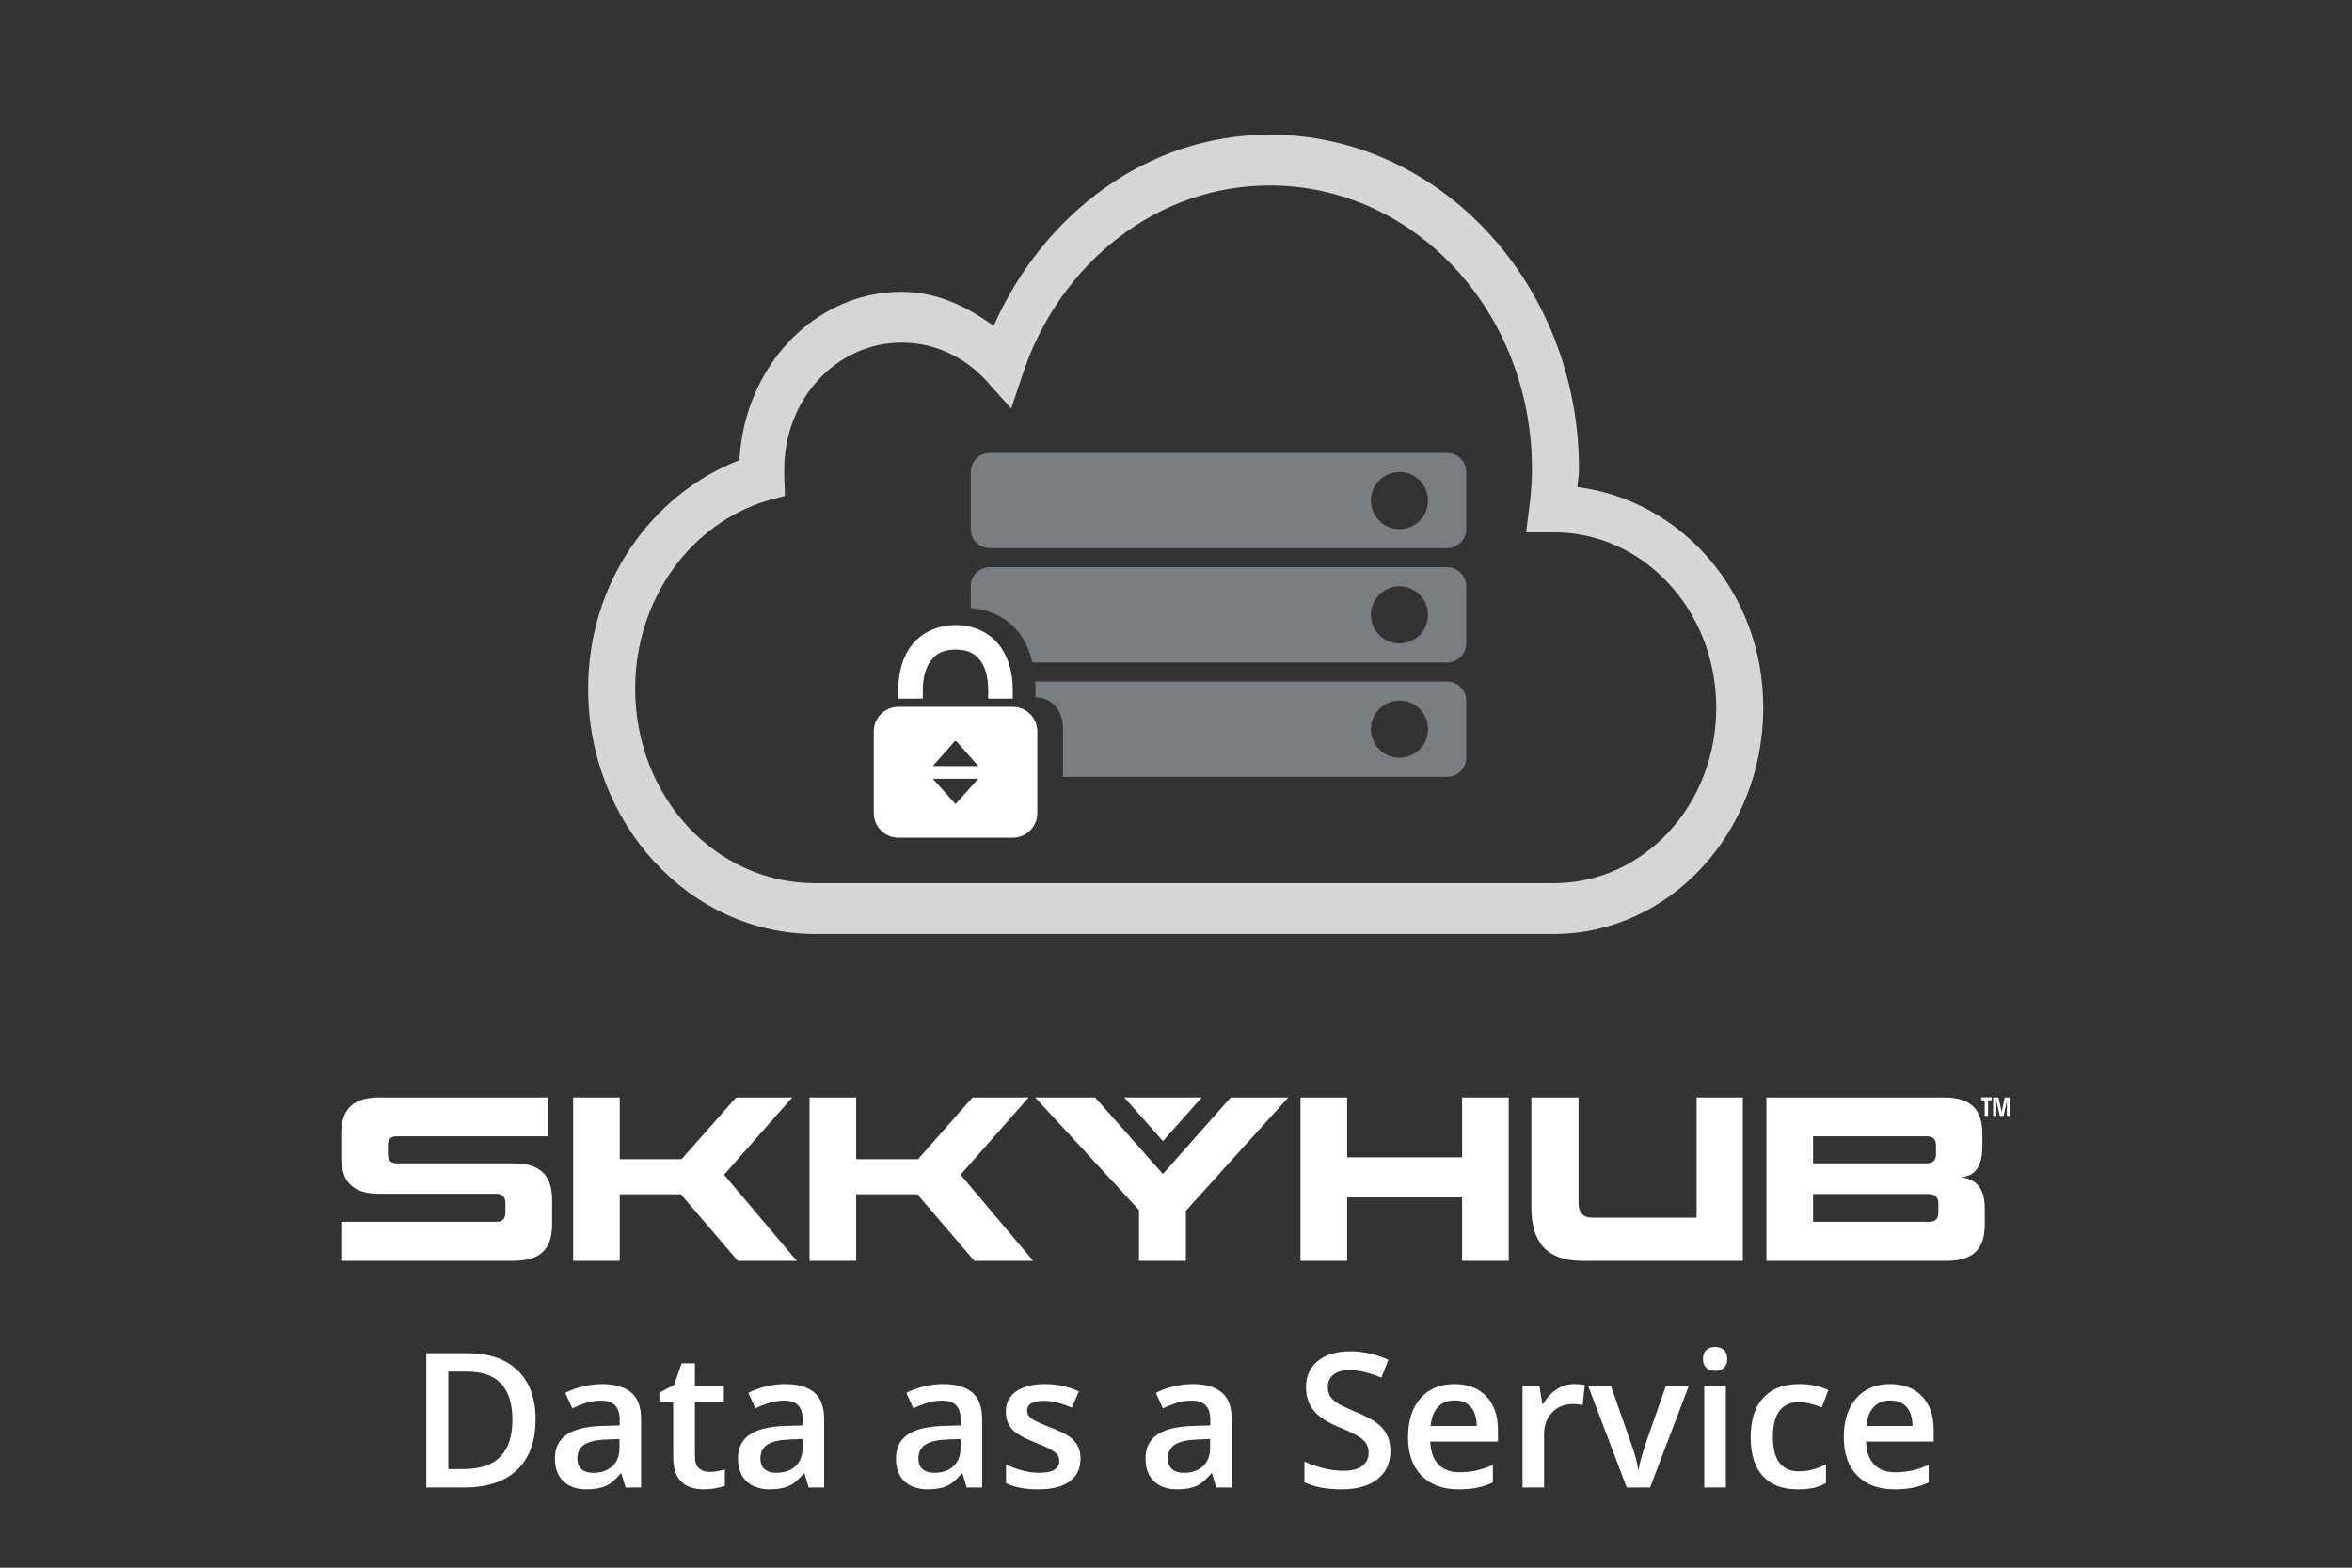 <svg xmlns="http://www.w3.org/2000/svg" width="200" height="133.333"><rect width="100%" height="100%" fill="#333333" stroke="none"/><defs><clipPath id="a"><path d="M0 100h150V0H0z"></path></clipPath><clipPath id="b"><path d="M37.518 91.435h74.964v-51H37.518z"></path></clipPath></defs><path d="M168.469 93.327v.256h.296v1.315h.289v-1.315h.305v-.256z" fill="#fff"></path><g clip-path="url(#a)" transform="matrix(1.333 0 0 -1.333 0 133.333)"><path d="M127.568 28.827l-.227 1.004h-.007c.009-.077.013-.149.013-.214v-.79h-.203v1.178h.338l.205-.928h.002l.199.928h.346v-1.178h-.211v.797c0 .069.002.137.012.205h-.004l-.223-1.002zM93.269 19.577v4.049h-7.334v-4.049h-2.975v10.428h2.975v-3.821h7.334v3.821h2.975v-10.428zM100.914 19.577c-2.182 0-3.225 1.141-3.225 3.387v7.041h3.008v-6.731c0-.617.293-.941.875-.941h6.658v7.672h2.948v-10.428zM123.65 23.274c0 .398-.26.568-.645.568h-7.345v-1.771h7.408c.414 0 .582.201.582.6zm-.15 3.65c0 .401-.172.6-.584.6h-7.256v-1.727h7.195c.397 0 .645.155.645.586zm-10.819-7.347v10.427h11.323c1.794 0 2.453-.83 2.453-2.356v-.709c0-1.694-.721-1.94-1.348-2.034.611-.062 1.502-.385 1.502-1.957v-1.015c0-1.524-.645-2.356-2.443-2.356zM21.766 19.577v2.492h9.896c.399 0 .58.197.58.6v.588c0 .351-.163.599-.563.599h-7.46c-1.802 0-2.453.85-2.453 2.373v1.419c0 1.527.651 2.357 2.453 2.357h10.738v-2.481h-9.632c-.415 0-.58-.201-.58-.603v-.521c0-.386.165-.602.58-.602h7.426c1.818 0 2.469-.849 2.469-2.371v-1.498c0-1.522-.651-2.352-2.469-2.352zM47.065 19.577l-3.632 4.249h-3.899v-4.249h-2.972v10.428h2.972v-3.944h3.943l3.485 3.944h3.576l-4.348-4.934 4.636-5.494zM62.152 19.577l-3.635 4.249h-3.902v-4.249h-2.972v10.428h2.972v-3.944h3.945l3.483 3.944h3.576l-4.344-4.934 4.635-5.494zM72.658 19.577v3.246l-6.625 7.182h3.822l4.33-4.886 4.328 4.886h3.67l-6.533-7.231v-3.197z" fill="#fff"></path><path d="M71.715 30.005h4.947l-2.476-2.789z" fill="#fff"></path><path d="M89.273 58.972c-1.006 0-1.82.816-1.82 1.823 0 1.008.82 1.824 1.82 1.824 1.01 0 1.822-.816 1.822-1.824 0-1.007-.812-1.823-1.822-1.823m3.041 4.862h-29.172c-.668 0-1.215-.545-1.215-1.215v-1.39c1.248-.1 2.321-.628 3.018-1.497.453-.569.74-1.247.914-1.979h26.455c.67 0 1.217.544 1.217 1.219v3.647c0 .67-.543 1.215-1.217 1.215M89.273 66.265c-1.006 0-1.82.818-1.82 1.824 0 1.006.82 1.82 1.82 1.82 1.01 0 1.822-.814 1.822-1.82 0-1.006-.812-1.824-1.822-1.824m3.041 4.861h-29.172c-.668 0-1.215-.546-1.215-1.217v-3.644c0-.668.545-1.215 1.215-1.215h29.172c.67 0 1.217.547 1.217 1.215v3.644c0 .671-.543 1.217-1.217 1.217M89.273 51.678c-1.006 0-1.82.822-1.82 1.826 0 1.01.82 1.824 1.82 1.824 1.01 0 1.822-.814 1.822-1.824 0-1.004-.812-1.826-1.822-1.826m3.041 4.86h-26.283c.004-.131.025-.253.025-.382v-.626c1.072 0 1.754-.869 1.754-1.941v-3.127h24.506c.672 0 1.215.548 1.215 1.216v3.65c0 .666-.543 1.21-1.217 1.21" fill="#7a7e82"></path><g clip-path="url(#b)" opacity=".8"><path d="M80.998 88.191c9.252 0 16.727-8.08 16.727-18.081 0-.736-.055-1.469-.141-2.227l-.234-1.822H99.131c5.73 0 10.351-4.997 10.351-11.192 0-6.197-4.621-11.195-10.351-11.195H51.995c-6.369 0-11.477 5.524-11.477 12.41 0 5.731 3.572 10.551 8.436 12.001l1.12.305-.049 1.318c-.006.224 0 .341 0 .353 0 4.5 3.332 8.105 7.498 8.105 2.086 0 3.983-.909 5.346-2.38l1.637-1.826.797 2.38c2.355 6.888 8.488 11.851 15.695 11.851m0 3.243c-7.818 0-14.436-5.056-17.617-12.207-1.694 1.259-3.656 2.178-5.858 2.178-5.584 0-10.039-4.783-10.355-10.737-5.585-2.18-9.65-7.811-9.65-14.584 0-8.635 6.487-15.65 14.477-15.65h47.136c7.355 0 13.351 6.483 13.351 14.435 0 7.373-5.234 13.235-11.855 14.079.025.389.098.76.098 1.162-.004 11.751-8.854 21.324-19.727 21.324" fill="#fff"></path></g><path d="M60.957 60.143c-1.154 0-2.148-.476-2.773-1.254-.622-.777-.877-1.785-.877-2.87v-.57h1.56v.57c0 .823.207 1.471.541 1.892.332.421.781.667 1.549.667.762 0 1.211-.232 1.543-.651.336-.415.539-1.076.539-1.908v-.57h1.566v.57c0 1.092-.275 2.111-.896 2.885-.619.775-1.602 1.239-2.752 1.239M59.504 51.15l1.453 1.641 1.447-1.641zm1.453-2.431l-1.453 1.62h2.9zm3.651 6.206h-7.301c-.864 0-1.567-.698-1.567-1.563v-5.217c0-.867.703-1.566 1.567-1.566h7.301c.863 0 1.562.699 1.562 1.566v5.217c0 .865-.699 1.563-1.562 1.563M32.687 9.435c0 2.051-.959 3.076-2.877 3.076h-1.213v-6.217h.996c2.063 0 3.094 1.047 3.094 3.141m1.477.047c0-1.414-.393-2.494-1.178-3.242-.785-.748-1.916-1.123-3.393-1.123h-2.396v8.566h2.648c1.363 0 2.424-.367 3.182-1.102.758-.734 1.137-1.767 1.137-3.099M37.86 6.055c.5 0 .901.141 1.204.42.303.279.454.67.454 1.174v.562l-.832-.035c-.648-.023-1.12-.131-1.415-.324-.295-.193-.442-.49-.442-.889 0-.289.086-.512.258-.67.171-.158.429-.238.773-.238m2.051-.937l-.276.902h-.046c-.313-.395-.627-.662-.944-.805-.316-.142-.723-.215-1.219-.215-.636 0-1.133.172-1.491.516-.357.344-.536.83-.536 1.459 0 .668.248 1.172.744 1.512.496.339 1.252.525 2.268.556l1.119.035v.346c0 .414-.097.725-.29.93-.193.205-.493.306-.9.306-.332 0-.65-.048-.955-.146-.304-.098-.597-.213-.879-.346l-.445.985c.352.183.737.324 1.154.42.418.095.813.142 1.184.142.824 0 1.446-.18 1.866-.539.42-.359.63-.924.63-1.693v-4.365zM45.231 6.113c.336 0 .672.053 1.008.158v-1.037c-.153-.066-.349-.121-.589-.166-.24-.045-.489-.068-.747-.068-1.305 0-1.957.687-1.957 2.062v3.492h-.885v.61l.949.504.469 1.371h.85v-1.442h1.845v-1.043h-1.845v-3.468c0-.332.083-.577.249-.735.166-.158.383-.238.653-.238M49.538 6.055c.5 0 .901.141 1.204.42.303.279.454.67.454 1.174v.562l-.832-.035c-.648-.023-1.12-.131-1.415-.324-.295-.193-.442-.49-.442-.889 0-.289.086-.512.258-.67.171-.158.429-.238.773-.238m2.051-.937l-.276.902h-.046c-.313-.395-.627-.662-.944-.805-.316-.142-.723-.215-1.219-.215-.636 0-1.133.172-1.491.516-.357.344-.536.83-.536 1.459 0 .668.248 1.172.744 1.512.496.339 1.252.525 2.268.556l1.119.035v.346c0 .414-.097.725-.29.93-.193.205-.493.306-.9.306-.332 0-.65-.048-.955-.146-.304-.098-.597-.213-.879-.346l-.445.985c.352.183.737.324 1.154.42.418.095.813.142 1.184.142.824 0 1.446-.18 1.866-.539.42-.359.63-.924.63-1.693v-4.365zM59.616 6.055c.5 0 .901.141 1.204.42.303.279.454.67.454 1.174v.562l-.832-.035c-.648-.023-1.12-.131-1.415-.324-.295-.193-.442-.49-.442-.889 0-.289.086-.512.258-.67.171-.158.429-.238.773-.238m2.051-.937l-.276.902h-.046c-.313-.395-.627-.662-.944-.805-.316-.142-.723-.215-1.219-.215-.636 0-1.133.172-1.491.516-.357.344-.536.83-.536 1.459 0 .668.248 1.172.744 1.512.496.339 1.252.525 2.268.556l1.119.035v.346c0 .414-.097.725-.29.93-.193.205-.493.306-.9.306-.332 0-.65-.048-.955-.146-.304-.098-.597-.213-.879-.346l-.445.985c.352.183.737.324 1.154.42.418.095.813.142 1.184.142.824 0 1.446-.18 1.866-.539.42-.359.63-.924.63-1.693v-4.365zM68.927 6.963c0-.633-.23-1.117-.691-1.455-.461-.338-1.121-.508-1.981-.508-.863 0-1.557.131-2.08.393v1.189c.762-.351 1.471-.527 2.127-.527.848 0 1.271.256 1.271.767 0 .164-.046.301-.14.411-.094.109-.248.222-.463.339-.215.118-.514.25-.897.399-.746.289-1.25.578-1.514.867-.264.289-.396.664-.396 1.125 0 .555.224.986.671 1.293.447.307 1.056.459 1.825.459.762 0 1.483-.154 2.163-.463l-.446-1.037c-.699.289-1.287.434-1.763.434-.727 0-1.09-.207-1.09-.622 0-.203.094-.375.284-.515.189-.141.602-.334 1.239-.58.535-.207.924-.397 1.166-.569.242-.171.422-.369.539-.593.117-.225.176-.495.176-.807M75.536 6.055c.5 0 .901.141 1.204.42.303.279.454.67.454 1.174v.562l-.832-.035c-.648-.023-1.12-.131-1.415-.324-.295-.193-.442-.49-.442-.889 0-.289.086-.512.258-.67.171-.158.429-.238.773-.238m2.051-.937l-.276.902h-.046c-.313-.395-.627-.662-.944-.805-.316-.142-.723-.215-1.219-.215-.636 0-1.133.172-1.491.516-.357.344-.536.83-.536 1.459 0 .668.248 1.172.744 1.512.496.339 1.252.525 2.268.556l1.119.035v.346c0 .414-.097.725-.29.93-.193.205-.493.306-.9.306-.332 0-.65-.048-.955-.146-.304-.098-.597-.213-.879-.346l-.445.985c.352.183.737.324 1.154.42.418.095.813.142 1.184.142.824 0 1.446-.18 1.866-.539.42-.359.63-.924.63-1.693v-4.365zM88.696 7.443c0-.762-.275-1.359-.826-1.793-.551-.434-1.311-.65-2.279-.65-.969 0-1.762.15-2.379.451v1.324c.39-.184.805-.328 1.245-.434.439-.105.848-.158 1.227-.158.555 0 .964.106 1.228.317.263.211.395.494.395.849 0 .321-.121.592-.363.815-.242.222-.742.486-1.5.791-.781.316-1.332.677-1.652 1.084-.321.406-.481.894-.481 1.465 0 .714.254 1.277.762 1.687.508.41 1.189.615 2.045.615.82 0 1.637-.179 2.449-.539l-.445-1.142c-.762.32-1.442.48-2.039.48-.453 0-.797-.098-1.032-.295-.234-.197-.351-.459-.351-.783 0-.223.047-.412.141-.57.093-.159.248-.309.462-.45.215-.14.602-.326 1.161-.556.628-.262 1.089-.506 1.382-.733.293-.226.508-.482.645-.767.137-.285.205-.621.205-1.008M92.786 10.672c-.437 0-.788-.139-1.052-.416-.263-.277-.421-.682-.471-1.213h2.941c-.008.535-.137.942-.387 1.217-.25.275-.594.412-1.031.412m.252-5.672c-1.008 0-1.796.295-2.364.883-.569.588-.853 1.396-.853 2.428 0 1.058.264 1.89.791 2.496.528.605 1.252.908 2.174.908.855 0 1.531-.26 2.027-.779.496-.52.744-1.235.744-2.145v-.744h-4.318c.02-.629.19-1.111.51-1.449.32-.338.771-.508 1.353-.508.383 0 .74.037 1.07.109.33.073.684.192 1.063.36v-1.119c-.336-.161-.676-.274-1.019-.34-.344-.067-.737-.1-1.178-.1M100.409 11.715c.277 0 .506-.02.686-.059l-.135-1.283c-.196.047-.399.071-.61.071-.55 0-.997-.18-1.338-.54-.342-.359-.513-.826-.513-1.4v-3.387h-1.377v6.481h1.078l.182-1.143h.07c.215.387.495.694.841.92.345.227.718.34 1.116.34M103.772 5.117l-2.461 6.48h1.453l1.319-3.767c.226-.633.363-1.145.41-1.535h.047c.035.281.171.793.41 1.535l1.318 3.767h1.465l-2.473-6.48zM110.095 5.117h-1.377v6.48h1.377zm-1.459 8.197c0 .247.067.436.202.569.135.133.327.199.577.199.242 0 .431-.066.565-.199.135-.133.203-.322.203-.569 0-.234-.068-.418-.203-.552-.134-.135-.323-.203-.565-.203-.25 0-.442.068-.577.203-.135.134-.202.318-.202.552M114.677 5c-.98 0-1.726.287-2.235.859-.51.573-.765 1.393-.765 2.463 0 1.09.267 1.928.8 2.514.533.586 1.304.879 2.311.879.684 0 1.299-.127 1.846-.381l-.416-1.107c-.582.226-1.062.339-1.441.339-1.121 0-1.682-.744-1.682-2.232 0-.727.14-1.271.419-1.637.279-.365.688-.549 1.227-.549.614 0 1.194.153 1.741.457V5.404c-.246-.144-.509-.248-.788-.31-.28-.063-.619-.094-1.017-.094" fill="#fff"></path><g><path d="M120.583 10.672c-.437 0-.788-.139-1.052-.416-.263-.277-.421-.682-.471-1.213h2.941c-.008.535-.137.942-.387 1.217-.25.275-.594.412-1.031.412m.252-5.672c-1.008 0-1.796.295-2.364.883-.569.588-.853 1.396-.853 2.428 0 1.058.264 1.89.791 2.496.528.605 1.252.908 2.174.908.855 0 1.531-.26 2.027-.779.496-.52.744-1.235.744-2.145v-.744h-4.318c.02-.629.19-1.111.51-1.449.32-.338.771-.508 1.353-.508.383 0 .74.037 1.07.109.33.073.684.192 1.063.36v-1.119c-.336-.161-.676-.274-1.019-.34-.344-.067-.737-.1-1.178-.1" fill="#fff"></path></g></g></svg>
